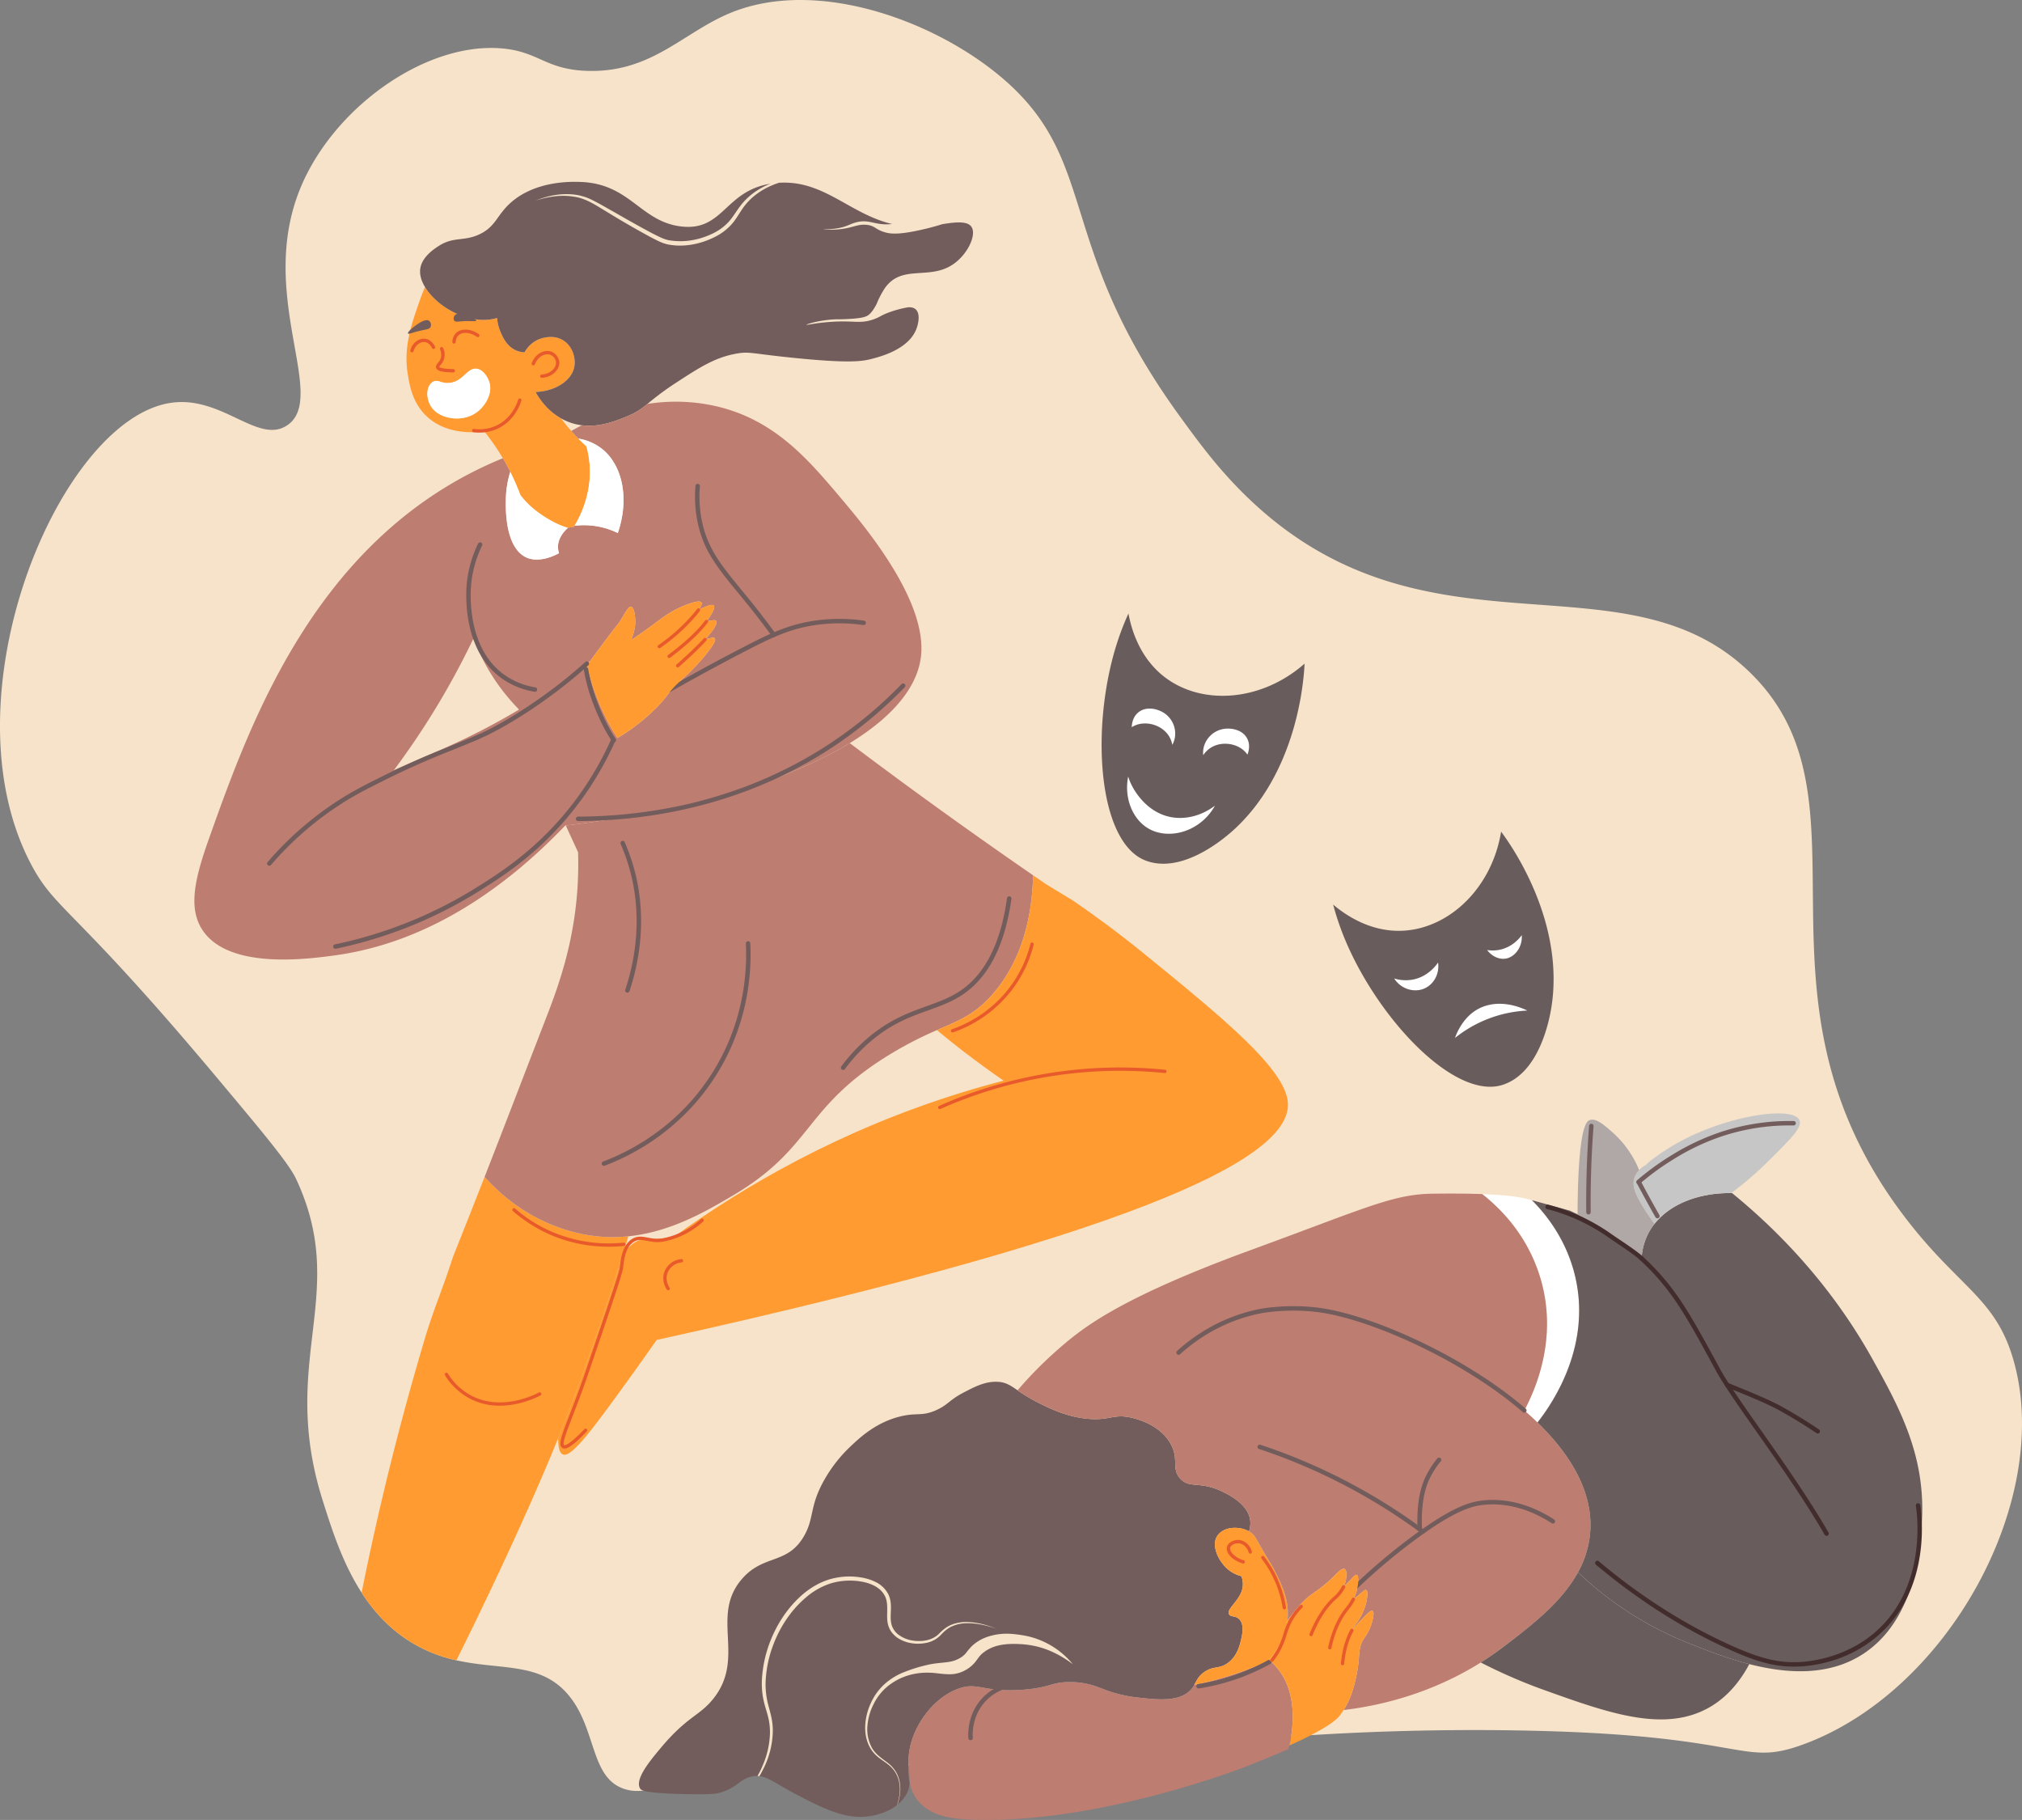 <?xml version="1.0" encoding="UTF-8"?> <svg xmlns="http://www.w3.org/2000/svg" viewBox="0 0 2418.964 2176.978"><rect x="0" y="0" width="2418.964" height="2176.978" fill="#808080" stroke="none"/> <defs> <style> .cls-1 { fill: #f7e3c9; } .cls-2 { fill: #ff9b31; } .cls-3 { fill: #e85a2b; } .cls-4 { fill: #fff; } .cls-5 { fill: #725c5c; } .cls-6 { fill: #bd7d71; } .cls-7 { fill: #695c5c; } .cls-8 { fill: #c6c6c6; } .cls-9 { fill: #b0a7a7; } .cls-10 { fill: #422c2c; } </style> </defs> <g id="Слой_2" data-name="Слой 2"> <g id="_Layer_" data-name="&lt;Layer&gt;"> <path class="cls-1" d="M2157.487,2086.577c-74.356,27.294-64.852-9.77-316.62-16.099-54.911-1.388-259.808-5.759-488.387,26.838-34.498,4.923-56.242,8.781-97.259,12.735-168.098,16.232-175.169-12.697-287.786,6.044-61.963,10.32-125.694,9.826-186.954,23.701-7.755,1.748-20.052,4.714-33.985,0-40.029-13.533-32.787-69.832-64.852-110.241-33.49-42.195-81.502-31.324-135.673-43.526a176.753,176.753,0,0,1-49.475-18.855c-27.731-15.795-48.164-37.711-63.864-62.02-23.094-35.733-35.999-76.675-46.815-111.058-52.744-167.509,32.75-246.066-31.532-383.715-8.534-18.284-38.014-53.6-96.613-123.451-169.448-202.007-190.85-197.503-220.026-252.224-106.364-199.593,32.902-532.502,166.369-552.782,61.45-9.313,104.748,50.198,139.531,26.838,49.723-33.377-37.14-156.124,16.099-284.422,40.048-96.499,150.46-174.751,241.503-166.369,44.04,4.048,51.661,25.431,101.973,26.819,77.074,2.147,114.328-46.51,171.729-69.756,106.953-43.317,254.106,13.647,332.738,85.855,106.249,97.601,57.534,195.678,203.927,397.153,21.782,29.955,45.883,63.122,80.514,96.594,212.613,205.542,449.536,62.723,601.06,209.305,158.253,153.064-18.494,387.421,187.847,654.736,64.491,83.555,107.865,94.465,128.792,171.729C2454.606,1796.073,2330.356,2023.113,2157.487,2086.577Z"></path> <path class="cls-2" d="M705.296,554.801a113.968,113.968,0,0,0-3.797-21.003c-3.144-2.851-6.329-5.884-9.565-9.141-.929-.965-1.895-1.937-2.835-2.943-1.965-2.068-3.856-4.12-5.665-6.195-4.512-5.088-8.552-10.119-12.174-15.006l-.018-.004c-16.115-9.077-25.713-23.016-30.523-31.598,24.497-1.05,42.771-13.937,46.135-29.332,2.142-9.767-.959-23.994-11.822-31.615-13.337-9.385-29.432-2.533-31.12-1.771a35.44,35.44,0,0,0-16.362,15.215,28.267,28.267,0,0,1-8.341-1.522c-12.585-4.402-17.901-16.888-20.447-22.875a52.991,52.991,0,0,1-4.046-16.63,54.261,54.261,0,0,1-7.035,1.595c-30.466,4.84-65.58-15.918-79.236-38.614-2.201,5.197-4.588,11.209-6.921,17.911-9.256,26.436-18.888,53.96-13.787,85.72,2.156,13.434,5.455,34.025,21.763,50.065,21.674,21.322,52.677,21.188,69.932,19.033q5.407,6.744,10.697,14.259,6.222,8.888,11.434,17.785c3.218,5.445,6.164,10.893,8.871,16.273a284.975,284.975,0,0,1,11.977,27.515,93.492,93.492,0,0,0,12.332,13.564c15.777,14.265,34.993,23.448,44.39,25.787l.518-.07,6.858-.816c.27-.469.554-.915.851-1.418l.004-.019C695.281,615.491,708.176,588.612,705.296,554.801Zm-132.975-63.16c-17.527,14.843-47.302,10.086-56.846-5.742-6.337-10.521-5.585-24.896,2.887-29.361,5.821-3.063,9.396,2.531,19.375,1.536,16.59-1.65,21.084-18.503,32.549-16.986,7.933,1.051,13.244,10.122,15.078,15.888C589.741,470.744,580.425,484.793,572.321,491.64Z"></path> <path class="cls-3" d="M648.232,451.966a1.992,1.992,0,0,1-.138-3.978c10.76-.76,17.511-8.143,17.065-14.565a11.051,11.051,0,0,0-6.982-9.08c-5.929-2.119-14.697,1.982-18.294,11.481a1.991,1.991,0,0,1-3.724-1.411c4.572-12.062,15.685-16.567,23.361-13.82a15.047,15.047,0,0,1,9.611,12.555c.578,8.338-7.624,17.887-20.758,18.813C648.327,451.963,648.278,451.966,648.232,451.966Z"></path> <path class="cls-4" d="M572.321,491.64c-17.527,14.843-47.302,10.086-56.846-5.742-6.337-10.521-5.585-24.896,2.887-29.361,5.821-3.063,9.396,2.531,19.375,1.536,16.59-1.65,21.084-18.503,32.549-16.986,7.933,1.051,13.244,10.122,15.078,15.888C589.741,470.744,580.425,484.793,572.321,491.64Z"></path> <path class="cls-3" d="M542.303,445.482h-.021c-13.564-.148-19.747-1.883-20.672-5.802-.518-2.202.905-3.911,2.285-5.563a15.578,15.578,0,0,0,3.553-6.1,15.765,15.765,0,0,0-1.024-10.135,1.99,1.99,0,1,1,3.688-1.499,17.898,17.898,0,0,1-3.156,20.286,7.844,7.844,0,0,0-1.468,2.098c.005.021,1.045,2.56,16.836,2.731a1.992,1.992,0,0,1-.021,3.983Z"></path> <path class="cls-3" d="M543.164,410.974c-.044,0-.088-.003-.13-.005a1.988,1.988,0,0,1-1.86-2.114,15.913,15.913,0,0,1,4.251-10.353c6.102-6.066,17.866-5.558,27.374,1.185a1.991,1.991,0,0,1-2.303,3.247c-7.941-5.628-17.514-6.326-22.259-1.608-1.032,1.027-2.806,3.403-3.088,7.783A1.991,1.991,0,0,1,543.164,410.974Z"></path> <path class="cls-3" d="M492.869,421.508a1.962,1.962,0,0,1-.514-.068,1.991,1.991,0,0,1-1.411-2.437c2.425-9.093,10.521-15.092,18.455-13.673,6.976,1.253,10.376,7.902,10.988,9.225a1.991,1.991,0,1,1-3.615,1.67c-.285-.615-2.936-6.053-8.079-6.974-5.055-.9-11.816,2.957-13.901,10.778A1.992,1.992,0,0,1,492.869,421.508Z"></path> <path class="cls-5" d="M488.156,398.935c-.946-1.645,5.178-6.859,9.021-9.575,3.666-2.591,12.073-8.534,16.201-5.605a6.358,6.358,0,0,1,1.686,7.417c-1.213,2.404-4.129,2.668-9.924,3.914C492.89,397.722,488.886,400.204,488.156,398.935Z"></path> <path class="cls-5" d="M559.609,377.47c-3.57-1.242-12.108-4.211-15.49-.412-1.577,1.771-1.951,4.92-.646,6.543,1.386,1.723,4.204,1.148,8.747.752,11.805-1.027,17.048.747,17.434-.733C570.084,381.973,563.806,378.93,559.609,377.47Z"></path> <path class="cls-5" d="M1144.293,313.075c-27.885,23.264-60.602,3.559-82.167,27.141a43.114,43.114,0,0,0-5.789,8.073,1.111,1.111,0,0,1-.212.319c-1.54,2.443-2.974,5.311-4.621,8.604-2.125,4.355-2.231,5.789-4.621,9.72-1.54,2.603-3.877,6.48-7.17,9.295-3.081,2.603-7.33,4.568-27.513,5.471-9.136.425-9.029.053-14.553.372-17.899,1.009-32.877,5.683-32.877,6.427.106.584,9.614-1.912,26.238-3.24,30.434-2.496,37.02,2.709,54.176-3.293,8.445-2.974,8.18-4.674,19.705-8.764a130.398,130.398,0,0,1,21.564-5.63c3.718-.212,6.905.425,9.242,2.709,6.374,6.214,1.647,20.289,1.009,22.095-8.764,25.176-42.597,33.993-54.07,36.967-11.047,2.868-26.61,5.524-94.17-1.381-50.033-5.099-51.626-7.595-66.073-5.205-26.504,4.355-45.465,16.731-74.306,35.533a340.145,340.145,0,0,0-33.568,24.91c-7.436,6.055-13.278,10.304-25.229,15.191-12.96,5.258-31.974,12.96-53.113,10.304a63.553,63.553,0,0,1-15.297-3.718,69.596,69.596,0,0,1-9.614-4.462,76.795,76.795,0,0,1-19.546-15.987,90.502,90.502,0,0,1-10.995-15.615c24.485-1.062,42.757-13.916,46.156-29.319,2.124-9.773-1.009-24.007-11.844-31.602-13.332-9.401-29.425-2.55-31.125-1.806a35.374,35.374,0,0,0-16.359,15.244,28.164,28.164,0,0,1-8.339-1.54c-12.588-4.409-17.899-16.89-20.449-22.892a52.265,52.265,0,0,1-4.037-16.625,51.304,51.304,0,0,1-7.064,1.593c-30.434,4.833-65.542-15.881-79.192-38.614-4.515-7.383-6.692-14.978-5.683-21.989,2.018-14.181,16.837-23.742,21.936-27.035,18.058-11.685,29.584-5.205,48.439-13.863,19.386-8.923,20.661-21.83,36.17-36.489,30.434-28.628,76.271-26.716,86.15-26.291,59.009,2.496,71.013,48.174,120.568,53.326,49.449,5.099,51.202-42.491,105.643-51.255-14.341,5.524-27.566,14.925-36.755,27.566-4.727,6.267-8.445,12.907-13.491,18.324a61.618,61.618,0,0,1-17.687,13.119c-13.385,6.692-28.363,10.357-43.181,9.667a82.866,82.866,0,0,1-10.995-1.169,48.65,48.65,0,0,1-10.251-3.718c-6.852-3.187-13.597-6.852-20.289-10.517-13.491-7.33-26.716-15.031-40.048-22.573-6.692-3.771-13.332-7.648-20.342-11.101a63.663,63.663,0,0,0-22.414-6.692c-15.562-1.646-31.178,1.434-45.359,7.277,14.553-4.727,30.062-7.17,45.04-4.727,15.191,1.753,27.831,10.995,41.004,18.749,13.013,8.073,26.344,15.775,39.782,23.317,6.692,3.718,13.438,7.489,20.449,10.835a51.683,51.683,0,0,0,11.366,4.196,81.92,81.92,0,0,0,11.844,1.434c15.881.584,31.602-3.506,45.571-10.676a65.522,65.522,0,0,0,18.909-14.341c5.471-5.949,9.136-12.907,13.384-19.015,8.445-12.429,20.874-21.83,34.789-27.725a90.255,90.255,0,0,1,8.923-3.346c53.804-3.346,84.238,37.126,135.28,49.343a60.122,60.122,0,0,1-12.322.106c-11.685-1.168-17.793-5.205-29.797-2.337-8.339,1.965-11.207,5.258-22.733,7.223-9.401,1.647-17.156,1.115-17.156,1.328s6.374.69,14.075.319c20.236-1.009,25.335-6.958,37.764-5.63,10.039,1.115,9.614,5.258,21.245,8.764,5.949,1.806,15.722,3.612,44.987-3.134,6.852-1.54,14.978-3.612,24.113-6.48,14.766-2.337,30.115-4.302,34.949,3.452C1168.034,280.729,1158.793,301.071,1144.293,313.075Z"></path> <path class="cls-6" d="M1101.873,784.341c6.911-66.597-67.63-154.997-95.294-187.778-39.261-46.525-78.893-93.514-148.057-110.218a215.802,215.802,0,0,0-83.988-3.136c-7.434,6.033-13.289,10.312-25.233,15.156-12.959,5.259-32.002,12.965-53.133,10.336-4.906,2.474-9.178,4.786-12.733,6.817,1.809,2.075,3.699,4.127,5.665,6.195.94,1.006,1.906,1.978,2.835,2.943a61.841,61.841,0,0,1,27.111,11.371c25.624,19.351,34.311,60.182,20.049,101.601a92.019,92.019,0,0,0-51.729-8.678l-.004.019c-.296.502-.581.949-.851,1.418l-6.858.816c-5.349,4.75-12.893,13.516-12.042,24.783a23.765,23.765,0,0,0,1.181,5.729c-21.841,11.735-35.24,6.759-38.066,5.583-30.44-12.553-25.564-73.532-25.126-78.35a121.155,121.155,0,0,1,4.836-24.542c-2.708-5.38-5.653-10.828-8.871-16.273-3.743,1.527-8.346,3.462-13.486,5.752-211.49,94.099-288.781,310.959-337.468,447.538-16.91,47.475-26.351,84.076-8.257,111.264,31.528,47.357,125.464,34.575,158.177,30.133,116.26-15.826,209.432-86.177,275.576-155.236.176-.197.366-.371.542-.569.067.15.133.299.215.471,147.663-17.548,265.766-53.404,339.719-98.588C1067.934,857.564,1097.999,821.705,1101.873,784.341Zm-518.498,85.543c-44.327,23.396-80.119,37.161-112.185,51.393a937.836,937.836,0,0,0,64.18-98.126c11.651-20.479,22.012-40.522,31.245-59.883,13.485,37.267,34.712,65.461,54.339,85.494C606.912,857.156,594.283,864.13,583.376,869.884ZM849.207,776.77c-13.782,18.649-30.533,33.494-34.455,37.041-3.66,3.31-6.401,6.011-8.631,8.389-7.836,8.395-9.234,12.786-21.721,25.259a234.61,234.61,0,0,1-45.811,35.371,264.943,264.943,0,0,1-27.642-56.827,260.167,260.167,0,0,1-8.493-30.434l.004-.018c-.155-.575-.273-1.141-.371-1.705,1.218-.935,2.437-1.871,3.677-2.821,3.947-5.385,7.522-10.282,10.697-14.543,25.49-34.442,21.864-27.964,25.641-34.043,6.172-9.937,9.61-17.209,12.944-16.53,4.34.883,4.885,14.415,4.939,16.056.3,8.634-1.97,15.407-4.814,23.673,8.54-5.75,15.388-10.622,20.235-14.137,16.459-11.976,24.761-19.132,39.901-25.673,4.147-1.794,21.154-9.12,23.862-5.175.853,1.241.35,3.621-3.574,8.991a57.382,57.382,0,0,1,5.488-2.666c4.669-1.979,10.997-4.669,12.854-2.642,2.206,2.408-2.856,10.417-4.782,13.401-1.053,1.648-2.371,3.552-4.018,5.738a45.416,45.416,0,0,1,4.67-1.028c3.513-.585,5.997-.972,7.003.28,1.786,2.187-2.11,8.086-3.398,10.035a106.625,106.625,0,0,1-10.019,12.355,30.553,30.553,0,0,1,5.548-1.626c2.85-.565,5.211-1.016,6.147.106C857.055,765.933,851.458,773.716,849.207,776.77Z"></path> <path class="cls-4" d="M667.61,655.987a23.765,23.765,0,0,0,1.181,5.729c-21.841,11.735-35.24,6.759-38.066,5.583-30.44-12.553-25.564-73.532-25.126-78.35a121.155,121.155,0,0,1,4.836-24.542,284.975,284.975,0,0,1,11.977,27.515,93.492,93.492,0,0,0,12.332,13.564c15.777,14.265,34.993,23.448,44.39,25.787l.518-.07C674.302,635.954,666.759,644.72,667.61,655.987Z"></path> <path class="cls-4" d="M739.094,637.63a92.019,92.019,0,0,0-51.729-8.678c7.916-13.461,20.811-40.34,17.932-74.151a113.968,113.968,0,0,0-3.797-21.003c-3.144-2.851-6.329-5.884-9.565-9.141a61.841,61.841,0,0,1,27.111,11.371C744.669,555.38,753.356,596.21,739.094,637.63Z"></path> <path class="cls-5" d="M925.573,762.096a2.653,2.653,0,0,1-2.158-1.105c-15.213-21.139-28.523-37.363-40.268-51.679-24.176-29.469-40.146-48.938-47.743-80.926a151.469,151.469,0,0,1-3.41-47.136,2.695,2.695,0,0,1,2.855-2.441,2.659,2.659,0,0,1,2.441,2.855,146.155,146.155,0,0,0,3.28,45.489c7.314,30.799,22.975,49.89,46.685,78.789,11.792,14.375,25.162,30.67,40.47,51.946a2.655,2.655,0,0,1-2.152,4.207Z"></path> <path class="cls-5" d="M774.671,842.993a2.656,2.656,0,0,1-1.346-4.946c39.929-23.416,80.77-45.852,121.388-66.687,28.971-14.865,52.055-25.696,85.368-29.646a206.273,206.273,0,0,1,53.487.706,2.656,2.656,0,1,1-.752,5.259,200.704,200.704,0,0,0-52.108-.69c-32.436,3.846-55.097,14.485-83.573,29.096-40.527,20.792-81.281,43.178-121.123,66.543A2.634,2.634,0,0,1,774.671,842.993Z"></path> <path class="cls-2" d="M751.705,1478.845q-3.335,11.119-6.956,22.828c-4.41,14.179-9.086,29.024-14.122,44.4-22.105,67.798-42.253,121.645-51.509,145.613q-5.417,13.971-11.405,28.7c-34.498,84.886-81.901,185.737-121.74,265.643a176.753,176.753,0,0,1-49.475-18.855c-27.731-15.795-48.164-37.711-63.864-62.02,19.862-99.255,45.009-201.798,76.523-306.907,8.781-29.233,20.033-56.147,29.328-84.411l3.877-11.519q19.758-49.408,37.387-94.56c18.969,21.326,57.648,56.413,117.16,68.483A180.939,180.939,0,0,0,751.705,1478.845Z"></path> <path class="cls-6" d="M1188.044,1188.645c-21.484,24.86-39.854,31.637-67.171,43.596a445.243,445.243,0,0,0-55.672,28.634c-104.867,63.764-91.258,112.151-189.224,169.637-30.038,17.612-72.81,43.09-124.268,48.335a181.01,181.01,0,0,1-54.806-2.612c-59.498-12.062-98.178-47.141-117.153-68.477,27.015-69.122,50.524-130.735,71.416-184.538,15.765-40.609,39.98-102.446,40.594-186.152.039-6.393-.042-12.286-.204-17.595a.069.069,0,0,1-.007-.059q-7.367-15.987-14.687-31.927c147.663-17.548,265.766-53.404,339.719-98.588q35.569,26.815,72.276,53.666,74.385,54.405,147.11,104.478C1234.847,1091.272,1225.128,1145.738,1188.044,1188.645Z"></path> <path class="cls-2" d="M785.47,1602.866c-7.277,10.507-16.01,22.929-25.933,36.718-50.196,69.703-75.503,104.493-86.117,100.22-3.176-1.266-5.78-6.102-5.711-19.413q5.992-14.726,11.407-28.714c9.255-23.953,29.402-77.811,51.511-145.605,5.03-15.386,9.716-30.221,14.112-44.398,8.138-12.834,16.212-17.437,22.93-18.805,6.334-1.292,12.234.121,26.852-1.852,4.744-.626,9.044-1.458,12.805-2.303,83.298-60.139,197.659-126.899,342.965-171.77q25.612-7.912,50.332-14.3-24.375-16.769-49.639-36.222-15.667-12.089-30.111-24.182c27.318-11.959,45.687-18.736,67.171-43.596,37.084-42.907,46.803-97.374,47.923-141.602q7.828,5.432,15.651,10.786l31.705,19.211c22.42,15.364,52.748,37.145,87.134,65.203,93.086,75.898,167.682,136.748,170.276,177.018C1544.609,1379.169,1394.038,1468.337,785.47,1602.866Z"></path> <path class="cls-6" d="M1542.493,2087.967c-.408,1.677-.791,3.092-1.103,4.242v.024c-11.936,5.153-28.497,12.175-48.223,19.989,0,0-179.877,71.208-334.133,64.281-18.12-.814-46.282-3.283-61.741-23.68a51.293,51.293,0,0,1-9.108-20.253c.408-6.974-.983-14.14-1.246-22.913v-.072a78.066,78.066,0,0,1,1.03-15.986c5.273-31.183,29.529-63.131,58.386-73.581,23.92-8.676,29.912,5.105,78.662,1.127,33.531-2.757,32.261-9.396,56.396-9.036,23.632.359,32.188,6.855,50.188,12.415h.048a162.479,162.479,0,0,0,30.966,6.208c23.416,2.588,48.726,5.081,62.052-9.587a29.703,29.703,0,0,0,4.075-5.753q17.328-3.595,35.4-8.916a430.343,430.343,0,0,0,52.369-19.366c.791-.335,1.582-.695,2.373-1.054a75.485,75.485,0,0,1,12.775,14.069C1552.679,2030.085,1546.448,2071.31,1542.493,2087.967Z"></path> <path class="cls-5" d="M1456.812,1836.476c-8.817,11.844,1.115,30.7,10.995,39.729a39.897,39.897,0,0,0,17.262,9.189,26.753,26.753,0,0,1,1.647,12.269c-1.859,16.253-19.864,26.344-16.412,33.249,1.965,3.824,7.755,1.275,12.428,6.214,6.268,6.533,3.293,18.749,1.7,25.388-1.381,5.843-4.462,18.324-15.243,26.504-10.623,7.967-17.421,3.187-28.735,11.26-7.117,5.046-8.764,9.985-11.685,15.137a33.05,33.05,0,0,1-4.09,5.736c-13.331,14.659-38.667,12.163-62.036,9.56a161.618,161.618,0,0,1-31.018-6.161c-8.976-2.762-15.668-5.789-22.998-8.18a89.997,89.997,0,0,0-27.194-4.249c-24.167-.372-22.892,6.267-56.407,9.029-48.758,3.984-54.76-9.826-78.661-1.115-28.84,10.41-53.113,42.385-58.372,73.562a78.549,78.549,0,0,0-1.062,15.987v.053a77.244,77.244,0,0,0,1.275,22.945,31.899,31.899,0,0,1-5.311,15.987,41.313,41.313,0,0,1-9.189,10.145,1.719,1.719,0,0,1-.478.425c-12.269,9.826-27.619,12.429-31.762,13.119-29.265,4.993-56.088-8.87-87.956-25.335-24.06-12.482-33.727-21.033-44.987-22.308a16.71,16.71,0,0,0-2.337-.159,26.188,26.188,0,0,0-6.002.425c-15.403,2.762-17.262,13.332-38.879,19.493-4.143,1.168-9.773,2.39-41.482,1.7-49.661-1.115-52.848-4.568-54.123-6.798-6.321-10.995,11.101-32.081,25.335-49.077,31.284-37.179,45.465-37.445,61.771-57.522,40.154-49.236-3.718-99.216,34.683-143.778,26.079-30.221,54.441-16.731,74.465-51.626,12.535-21.883,6.002-35.214,24.538-67.667a169.868,169.868,0,0,1,30.434-38.879c11.366-10.782,30.806-29.212,60.072-36.383,20.342-4.993,25.494.319,43.128-7.595,14.341-6.48,15.297-12.004,32.984-21.192,12.906-6.692,24.857-12.907,38.932-12.694,10.729.159,16.253,3.983,25.282,10.198a202.921,202.921,0,0,0,27.141,16.04c12.96,6.321,30.859,15.084,54.176,17.74,28.841,3.399,32.93-6.427,55.822-.797,5.524,1.328,32.824,8.02,45.678,30.434,10.835,18.855.797,30.328,11.844,42.278,11.154,12.11,23.423,2.549,49.873,15.243,7.542,3.612,31.762,15.191,33.833,35.108a29.106,29.106,0,0,1-1.54,12.641C1482.838,1825.481,1464.726,1825.694,1456.812,1836.476Z"></path> <path class="cls-4" d="M1839.332,1701.585q-7.55-7.37-15.723-14.404c17.88-33.747,40.458-95.416,17.233-164.562-15.411-45.922-44.7-76.265-67.589-94.265,22.698.839,42.806,2.684,55.749,6.279l3.643,1.007c17.88,17.904,41.033,47.551,51.339,89.519C1903.973,1606.457,1861.023,1673.974,1839.332,1701.585Z"></path> <path class="cls-2" d="M1540.552,1935.413c-.072,1.054-.168,2.085-.287,3.116-2.277,20.253-12.559,36.119-22.17,46.833-.527.599-1.055,1.174-1.582,1.75a430.343,430.343,0,0,1-52.369,19.366q-18.048,5.357-35.4,8.916c2.924-5.105,4.602-10.066,11.696-15.123,11.337-8.053,18.144-3.26,28.761-11.265,10.786-8.149,13.83-20.661,15.243-26.509,1.582-6.615,4.53-18.814-1.702-25.381-4.673-4.937-10.474-2.397-12.415-6.208-3.475-6.878,14.524-16.993,16.37-33.267a26.498,26.498,0,0,0-1.606-12.223,40.099,40.099,0,0,1-17.28-9.204c-9.875-9.06-19.797-27.898-11.001-39.762,7.934-10.738,26.053-10.977,37.318-4.722a26.961,26.961,0,0,1,3.284,2.181c3.139,2.469,4.338,4.793,9.299,13.541,14.021,24.711,14.141,23.177,17.76,30.439C1533.146,1895.196,1542.085,1913.099,1540.552,1935.413Z"></path> <path class="cls-6" d="M1901.745,1838.991a119.048,119.048,0,0,1-13.926,41.728c-19.653,35.928-55.484,63.37-87.578,87.985q-14.309,10.965-28.761,19.965c-61.788,38.683-123.385,52.009-164.059,56.851,9.515-14.908,12.919-30.535,15.171-40.745,5.321-24.208.983-33.244,9.731-45.658a58.801,58.801,0,0,0,8.892-18.192c.647-2.277,3.547-12.511.839-13.973-1.87-.983-5.656,2.612-9.731,6.783-4.122,4.194-9.227,9.683-15.004,16.49a68.059,68.059,0,0,1,4.865-7.621,70.252,70.252,0,0,0,12.247-25.79c.312-1.342,3.092-13.398,0-14.812-1.534-.695-3.715,1.654-8.868,5.92-2.301,1.894-4.458,3.572-6.447,5.034a51.133,51.133,0,0,0,4.746-13.493c.24-1.151.431-2.373.623-3.62.695-5.44.647-11.24-1.462-12.031-1.774-.647-4.17,2.636-8.892,7.622-2.373,2.517-4.673,4.793-6.806,6.783a33.335,33.335,0,0,0,2.3-6.208c1.486-5.728,1.918-13.83-1.126-15.243-2.852-1.318-7.766,3.787-10.714,6.782-23.968,24.232-27.538,18.383-46.808,41.152-3.164,3.739-6.831,8.341-10.713,13.83.119-1.03.216-2.061.287-3.116,1.534-22.314-7.406-40.218-16.082-57.522-3.619-7.262-3.739-5.728-17.76-30.439-4.961-8.748-6.16-11.072-9.299-13.541a26.961,26.961,0,0,0-3.284-2.181,28.956,28.956,0,0,0,1.582-12.63c-2.109-19.918-26.317-31.494-33.842-35.089-26.485-12.679-38.732-3.139-49.901-15.243-11.049-11.96-1.007-23.417-11.84-42.279-12.847-22.41-40.122-29.097-45.682-30.463-22.865-5.609-26.988,4.194-55.821.839-23.273-2.684-41.224-11.457-54.143-17.76a197.201,197.201,0,0,1-27.131-16.058,487.256,487.256,0,0,1,58.433-57.522c26.437-21.978,73.605-56.42,219.928-109.987,138.844-50.811,170.578-67.037,218.249-67.661,19.798-.263,40.434-.239,59.272.48h.024c22.889,18,52.178,48.342,67.589,94.265,23.225,69.146.647,130.815-17.233,164.562q8.161,7.046,15.723,14.404C1881.228,1742.21,1908.359,1789.306,1901.745,1838.991Z"></path> <path class="cls-7" d="M2299.344,1816.989c-1.391,28.546-5.705,118.233-69.363,160.727-41.488,27.683-91.94,24.519-137.239,12.871-28.521-7.311-55.005-17.976-75.953-26.412a409.614,409.614,0,0,1-128.97-83.456,119.048,119.048,0,0,0,13.926-41.728c6.615-49.685-20.517-96.782-62.412-137.407,21.691-27.61,64.641-95.127,44.652-176.426-10.306-41.968-33.459-71.615-51.339-89.519l45.418,12.535c2.924,1.366,5.992,2.828,9.204,4.433a335.046,335.046,0,0,1,76.552,52.705,75.044,75.044,0,0,1,7.861-29.505,70.189,70.189,0,0,1,7.694-11.911c18.695-23.584,52.657-37.197,91.821-36.742.311,0,.623,0,.935.024,89.974,73.341,140.666,149.558,167.989,198.643C2272.476,1683.92,2303.011,1740.46,2299.344,1816.989Z"></path> <path class="cls-7" d="M2092.742,1990.587c-16.561,31.206-36.503,45.227-47.192,51.411-53.952,31.253-121.013,7.262-197.925-20.301a635.851,635.851,0,0,1-76.145-33.028q14.416-9.024,28.761-19.965c32.093-24.615,67.925-52.058,87.578-87.985a409.614,409.614,0,0,0,128.97,83.456C2037.737,1972.611,2064.221,1983.276,2092.742,1990.587Z"></path> <path class="cls-8" d="M2115.488,1388.951a421.69,421.69,0,0,1-43.813,37.845c-.168.119-.335.239-.479.359-39.163-.455-73.126,13.158-91.821,36.742-5.129-6.807-9.347-13.087-12.775-18.552-11.336-18.072-14.284-27.754-11.264-36.647a24.52,24.52,0,0,1,5.608-9.059,36.47,36.47,0,0,1,7.91-6.16l5.081-4.53a264.764,264.764,0,0,1,41.728-26.509c57.402-29.241,129.617-39.115,137.047-22.553C2156.496,1348.349,2142.691,1362.011,2115.488,1388.951Z"></path> <path class="cls-9" d="M1979.375,1463.898a70.189,70.189,0,0,0-7.694,11.911,75.044,75.044,0,0,0-7.861,29.505,335.046,335.046,0,0,0-76.552-52.705c0-4.05.024-8.364.096-12.894,1.318-92.947,10.881-98.603,14.381-99.825,7.621-2.66,16.561,5.153,27.083,14.38a122.156,122.156,0,0,1,32.117,45.371,24.52,24.52,0,0,0-5.608,9.059c-3.02,8.893-.072,18.575,11.264,36.647C1970.028,1450.811,1974.247,1457.091,1979.375,1463.898Z"></path> <path class="cls-3" d="M1487.256,1870.303a1.967,1.967,0,0,1-.594-.091c-13.878-4.333-20.465-13.515-18.816-19.884,1.299-5.039,7.435-8.016,12.547-8.258,7.635-.35,14.912,5.47,17.239,13.865a1.991,1.991,0,0,1-3.838,1.063c-1.836-6.619-7.35-11.178-13.213-10.949-3.675.174-8.12,2.337-8.877,5.277-.983,3.797,4.201,11.351,16.146,15.084a1.992,1.992,0,0,1-.594,3.893Z"></path> <path class="cls-7" d="M1560.684,793.85c-1.692,36.341-14.787,134.969-84.753,198.813-16.403,14.958-64.149,52.612-105.546,36.665-57.458-22.124-66.088-160.382-34.004-260.283a330.7,330.7,0,0,1,13.609-35.201c3.935,21.478,14.958,55.899,46.111,78.138C1440.902,843.971,1510.03,838.421,1560.684,793.85Z"></path> <path class="cls-7" d="M1795.82,994.818c21.74,29.171,74.164,113.732,60.559,207.467-3.196,21.968-16.232,81.36-58.353,95.285-58.456,19.334-152.811-82.09-191.362-179.678a330.652,330.652,0,0,1-11.802-35.847c16.663,14.111,47.017,33.733,85.207,31.17C1734.995,1109.537,1784.923,1061.404,1795.82,994.818Z"></path> <path class="cls-4" d="M1453.503,963.697c-17.316,31.342-55.12,41.569-79.544,27.408-18.893-10.967-29.423-36.265-24.31-62.191a72.058,72.058,0,0,0,5.968,13.666c3.592,6.348,16.346,26.686,39.801,33.528C1414.748,981.754,1436.264,976.793,1453.503,963.697Z"></path> <path class="cls-4" d="M1492.363,902.682a28.192,28.192,0,0,0-4.752-5.284c-10.207-8.762-27.37-10.701-39.592-2.68a30.228,30.228,0,0,0-8.592,8.648,28.718,28.718,0,0,1,.988-10.891,29.601,29.601,0,0,1,22.371-20.337c9.58-1.901,24.044.437,29.518,11.841C1495.632,890.898,1494.15,898.025,1492.363,902.682Z"></path> <path class="cls-4" d="M1353.929,869.868a28.233,28.233,0,0,1,6.427-3.033c12.802-4.129,29.379.726,37.544,12.851a30.231,30.231,0,0,1,4.575,11.3,28.716,28.716,0,0,0,3.304-10.425,29.602,29.602,0,0,0-12.757-27.411c-8.097-5.46-22.339-8.902-31.8-.506C1355.476,857.737,1354.084,864.883,1353.929,869.868Z"></path> <path class="cls-4" d="M1827.221,1208.812a149.247,149.247,0,0,0-86.559,32.768c2.661-7.85,8.934-20.299,19.463-29.081C1777.783,1197.769,1802.872,1197.237,1827.221,1208.812Z"></path> <path class="cls-4" d="M1705.024,1181.955c-12.639,6.139-28.986,1.387-37.14-11.537a46.454,46.454,0,0,0,22.542,1.311c16.384-3.231,26.078-14.711,29.974-20.319C1722.244,1164.24,1715.839,1176.69,1705.024,1181.955Z"></path> <path class="cls-4" d="M1800.953,1146.735c-7.888,1.14-16.327-2.984-21.878-10.302a42.216,42.216,0,0,0,16.175-.608c12.963-3.041,21.155-11.632,25.279-17.164C1821.48,1133.144,1812.015,1145.12,1800.953,1146.735Z"></path> <path class="cls-3" d="M573.618,517.494a54.511,54.511,0,0,1-7.176-.474,1.991,1.991,0,0,1,.524-3.947,48.359,48.359,0,0,0,25.955-3.595c18.647-8.302,25.397-26.144,27.024-31.414a1.992,1.992,0,1,1,3.807,1.172c-1.751,5.677-9.03,24.897-29.212,33.883A51.274,51.274,0,0,1,573.618,517.494Z"></path> <path class="cls-2" d="M849.207,776.77c-13.782,18.649-30.533,33.494-34.455,37.041-3.66,3.31-6.401,6.011-8.631,8.389-7.836,8.395-9.234,12.786-21.721,25.259a234.61,234.61,0,0,1-45.811,35.371,264.943,264.943,0,0,1-27.642-56.827,260.167,260.167,0,0,1-8.493-30.434l.004-.018c1.127-1.536,2.231-3.057,3.306-4.526,3.947-5.385,7.522-10.282,10.697-14.543,25.49-34.442,21.864-27.964,25.641-34.043,6.172-9.937,9.61-17.209,12.944-16.53,4.34.883,4.885,14.415,4.939,16.056.3,8.634-1.97,15.407-4.814,23.673,8.54-5.75,15.388-10.622,20.235-14.137,16.459-11.976,24.761-19.132,39.901-25.673,4.147-1.794,21.154-9.12,23.862-5.175.853,1.241.35,3.621-3.574,8.991a57.382,57.382,0,0,1,5.488-2.666c4.669-1.979,10.997-4.669,12.854-2.642,2.206,2.408-2.856,10.417-4.782,13.401-1.053,1.648-2.371,3.552-4.018,5.738a45.416,45.416,0,0,1,4.67-1.028c3.513-.585,5.997-.972,7.003.28,1.786,2.187-2.11,8.086-3.398,10.035a106.625,106.625,0,0,1-10.019,12.355,30.553,30.553,0,0,1,5.548-1.626c2.85-.565,5.211-1.016,6.147.106C857.055,765.933,851.458,773.716,849.207,776.77Z"></path> <path class="cls-5" d="M322.226,1035.558a2.656,2.656,0,0,1-2.013-4.388,390.261,390.261,0,0,1,85.879-74.551c16.901-10.792,30.748-17.724,49.916-27.32,37.618-18.834,63.13-29.036,85.641-38.038,11.32-4.526,22.013-8.802,32.555-13.558,30.906-13.942,81.882-45.889,126.103-85.83a2.655,2.655,0,0,1,3.559,3.942c-44.644,40.325-96.193,72.616-127.478,86.727-10.646,4.806-21.391,9.103-32.766,13.652-22.415,8.963-47.818,19.121-85.238,37.856-19.02,9.523-32.765,16.404-49.433,27.044a384.955,384.955,0,0,0-84.712,73.539A2.651,2.651,0,0,1,322.226,1035.558Z"></path> <path class="cls-5" d="M401.269,1134.912a2.655,2.655,0,0,1-.545-5.254,519.508,519.508,0,0,0,167.858-67.141c28.984-18.037,77.492-48.225,120.805-106.647a381.12,381.12,0,0,0,41.422-70.744,2.656,2.656,0,1,1,4.845,2.179,386.545,386.545,0,0,1-41.998,71.729c-43.917,59.234-92.964,89.756-122.267,107.99a524.791,524.791,0,0,1-169.569,67.831A2.671,2.671,0,0,1,401.269,1134.912Z"></path> <path class="cls-5" d="M734.388,887.94a2.654,2.654,0,0,1-2.189-1.149c-9.061-13.143-18.968-33.959-25.854-54.322a204.047,204.047,0,0,1-7.835-31.103,2.657,2.657,0,1,1,5.239-.887,198.504,198.504,0,0,0,7.627,30.288c6.637,19.63,16.528,40.437,25.195,53.01a2.656,2.656,0,0,1-2.184,4.162Z"></path> <path class="cls-5" d="M639.974,827.479a2.9,2.9,0,0,1-.446-.036,93.756,93.756,0,0,1-38.575-15.444c-49.926-35.009-43.277-107.708-42.356-115.882a141.523,141.523,0,0,1,13.372-45.849,2.656,2.656,0,1,1,4.782,2.313,136.192,136.192,0,0,0-12.874,44.133c-.887,7.853-7.29,77.689,40.126,110.939a88.485,88.485,0,0,0,36.412,14.552,2.656,2.656,0,0,1-.441,5.275Z"></path> <path class="cls-5" d="M691.521,982.133a2.656,2.656,0,0,1-.008-5.311c77.113-.238,191.821-15.48,300.361-86.732a513.781,513.781,0,0,0,86.719-71.802,2.656,2.656,0,0,1,3.812,3.698,519.12,519.12,0,0,1-87.617,72.543c-109.632,71.97-225.426,87.363-303.26,87.604Z"></path> <path class="cls-5" d="M1008.638,1279.88a2.656,2.656,0,0,1-2.134-4.233,203.688,203.688,0,0,1,30.389-32.923c26.292-22.791,50.468-31.497,71.797-39.179,14.959-5.389,29.086-10.478,42.133-19.718,28.476-20.164,46.609-56.98,53.894-109.425a2.655,2.655,0,0,1,5.259.731c-7.495,53.954-26.364,91.984-56.083,113.03-13.639,9.658-28.098,14.865-43.404,20.376-21.915,7.895-44.573,16.056-70.116,38.199a198.322,198.322,0,0,0-29.596,32.062A2.653,2.653,0,0,1,1008.638,1279.88Z"></path> <path class="cls-3" d="M788.743,775.367a1.992,1.992,0,0,1-1.138-3.628,216.365,216.365,0,0,0,40.878-36.464c2.329-2.7,4.12-4.948,5.514-6.82a1.99,1.99,0,1,1,3.195,2.375c-1.439,1.935-3.288,4.261-5.687,7.044a220.499,220.499,0,0,1-41.627,37.138A1.971,1.971,0,0,1,788.743,775.367Z"></path> <path class="cls-3" d="M800.515,787.11a1.992,1.992,0,0,1-1.196-3.587c19.954-14.946,34.835-28.826,44.229-41.251a1.992,1.992,0,1,1,3.179,2.402c-9.621,12.723-24.767,26.868-45.022,42.039A1.984,1.984,0,0,1,800.515,787.11Z"></path> <path class="cls-3" d="M810.78,798.334a1.992,1.992,0,0,1-1.32-3.483c13.872-12.272,24.796-22.732,32.465-31.085a1.992,1.992,0,1,1,2.936,2.692c-7.763,8.457-18.785,19.012-32.76,31.376A1.993,1.993,0,0,1,810.78,798.334Z"></path> <path class="cls-3" d="M675.343,1732.714a4.891,4.891,0,0,1-2.689-.775c-5.285-3.328-1.144-14.038,8.864-39.916,5.27-13.631,11.832-30.597,19.054-51.77,25.96-76.102,40.206-117.864,40.875-123.811l.119-1.081c1.014-9.238,2.905-26.435,15.182-33.647,6.105-3.584,12.109-2.451,18.463-1.248,5.298,1.004,11.307,2.129,18.395.7a95.372,95.372,0,0,0,44.983-22.954,1.99,1.99,0,1,1,2.676,2.946,99.315,99.315,0,0,1-46.868,23.915c-7.864,1.584-14.266.373-19.926-.693-6.09-1.154-10.897-2.059-15.706.767-10.555,6.201-12.3,22.104-13.24,30.647l-.122,1.094c-.716,6.377-13.328,43.349-40.963,124.36-7.347,21.539-13.924,38.546-19.209,52.211-6.668,17.243-12.965,33.528-10.457,35.107.405.257,4.458,1.859,24.365-19.057a1.99,1.99,0,1,1,2.884,2.744C686.407,1728.668,679.282,1732.714,675.343,1732.714Z"></path> <path class="cls-3" d="M1124.24,1326.707a1.992,1.992,0,0,1-.809-3.812,533.121,533.121,0,0,1,270.327-43.276,1.991,1.991,0,1,1-.4,3.962,529.103,529.103,0,0,0-268.309,42.955A1.989,1.989,0,0,1,1124.24,1326.707Z"></path> <path class="cls-3" d="M1139.549,1235.008a1.992,1.992,0,0,1-.659-3.872,147.221,147.221,0,0,0,67.513-48.087,144.621,144.621,0,0,0,26.349-54.089,1.992,1.992,0,0,1,3.865.97,148.622,148.622,0,0,1-27.076,55.572,151.192,151.192,0,0,1-69.333,49.394A2.014,2.014,0,0,1,1139.549,1235.008Z"></path> <path class="cls-3" d="M728.361,1491.302a175.677,175.677,0,0,1-71.076-14.798,172.912,172.912,0,0,1-43.616-27.814,1.991,1.991,0,1,1,2.614-3.003,169.094,169.094,0,0,0,42.616,27.177,173.444,173.444,0,0,0,87.106,13.587,1.991,1.991,0,0,1,.389,3.963C740.373,1491.006,734.351,1491.302,728.361,1491.302Z"></path> <path class="cls-3" d="M799.314,1543.378a1.996,1.996,0,0,1-1.655-.879c-1.099-1.631-6.426-10.296-3.052-20.483a23.874,23.874,0,0,1,20.436-15.885,1.992,1.992,0,0,1,.405,3.963,19.882,19.882,0,0,0-17.059,13.175c-2.788,8.418,1.654,15.641,2.575,17.005a1.991,1.991,0,0,1-1.649,3.104Z"></path> <path class="cls-3" d="M597.825,1681.483a75.94,75.94,0,0,1-37.561-9.482,77.895,77.895,0,0,1-27.895-26.92,1.992,1.992,0,0,1,3.372-2.122,73.968,73.968,0,0,0,26.468,25.566c36.816,20.636,77.878-.365,82.438-2.827a1.992,1.992,0,1,1,1.893,3.506C643.327,1670.938,622.754,1681.483,597.825,1681.483Z"></path> <path class="cls-5" d="M750.571,1187.4a2.69,2.69,0,0,1-.835-.134,2.655,2.655,0,0,1-1.686-3.356c15.065-45.465,17.638-92.285,7.438-135.398a231.497,231.497,0,0,0-12.975-38.917,2.656,2.656,0,1,1,4.87-2.121,236.589,236.589,0,0,1,13.271,39.814c10.428,44.072,7.811,91.893-7.563,138.292A2.654,2.654,0,0,1,750.571,1187.4Z"></path> <path class="cls-5" d="M722.453,1394.543a2.655,2.655,0,0,1-.928-5.142c28.951-10.822,83.604-37.747,124.342-96.504,44.542-64.24,48.189-130.481,46.397-164.25a2.657,2.657,0,0,1,5.306-.28c1.826,34.446-1.896,102.018-47.335,167.554-41.565,59.947-97.316,87.417-126.852,98.454A2.648,2.648,0,0,1,722.453,1394.543Z"></path> <path class="cls-5" d="M1702.088,1834.618a2.637,2.637,0,0,1-1.577-.521,697.763,697.763,0,0,0-111.219-67.144,688.773,688.773,0,0,0-83.122-33.704,2.656,2.656,0,0,1,1.67-5.042,694.354,694.354,0,0,1,83.763,33.964,702.97,702.97,0,0,1,112.067,67.657,2.655,2.655,0,0,1-1.582,4.79Z"></path> <path class="cls-5" d="M1590.456,1933a2.656,2.656,0,0,1-1.95-4.458,719.088,719.088,0,0,1,100.755-90.565c50.764-37.495,71.564-42.047,87.072-43.367,27.415-2.352,56.088,5.604,82.878,22.975a2.655,2.655,0,1,1-2.889,4.456c-25.789-16.72-53.279-24.371-79.538-22.14-14.785,1.26-34.718,5.677-84.369,42.351a713.828,713.828,0,0,0-100.008,89.896A2.645,2.645,0,0,1,1590.456,1933Z"></path> <path class="cls-10" d="M2185.141,1837.141a2.652,2.652,0,0,1-2.305-1.333c-23.037-40.071-53.847-83.928-81.032-122.625-21.155-30.117-39.425-56.124-48.419-72.569l-5.247-9.599c-31.046-56.84-48.147-88.151-83.905-121.702l-2.192-2.028a2.655,2.655,0,0,1,3.559-3.942l2.072,1.914c36.572,34.316,53.819,65.891,85.126,123.211l5.244,9.599c8.854,16.18,27.044,42.075,48.109,72.061,27.249,38.79,58.132,82.754,81.291,123.035a2.655,2.655,0,0,1-2.3,3.978Z"></path> <path class="cls-5" d="M1823.609,1689.837a2.652,2.652,0,0,1-1.738-.646c-69.828-60.375-175.023-107.547-236.381-118.273-40.338-7.057-76.49-.083-76.851-.013-45.149,8.862-77.59,31.526-96.857,48.977a2.655,2.655,0,1,1-3.563-3.937c19.764-17.902,53.051-41.155,99.393-50.25.358-.075,37.434-7.254,78.794-.011,62.068,10.851,168.415,58.513,238.941,119.487a2.656,2.656,0,0,1-1.737,4.665Z"></path> <path class="cls-5" d="M1433.857,2019.721a2.656,2.656,0,0,1-.407-5.28,253.249,253.249,0,0,0,83.791-28.753,2.655,2.655,0,1,1,2.578,4.642,258.471,258.471,0,0,1-85.55,29.36A2.745,2.745,0,0,1,1433.857,2019.721Z"></path> <path class="cls-5" d="M1698.502,1831.988a2.655,2.655,0,0,1-2.651-2.555c-.379-9.972-1.53-40.309,9.785-63.329a112.309,112.309,0,0,1,13.922-21.601,2.656,2.656,0,0,1,4.108,3.366,106.882,106.882,0,0,0-13.263,20.579c-10.724,21.813-9.611,51.145-9.245,60.783a2.653,2.653,0,0,1-2.552,2.754C1698.572,1831.988,1698.535,1831.988,1698.502,1831.988Z"></path> <path class="cls-2" d="M1641.216,1940.925a58.801,58.801,0,0,1-8.892,18.192c-8.748,12.415-4.41,21.451-9.731,45.658-2.253,10.21-5.656,25.837-15.171,40.745a77.733,77.733,0,0,1-5.129,7.19c-9.779,12.247-45.946,29.049-59.799,35.257,3.954-16.657,10.186-57.882-10.834-87.841a75.485,75.485,0,0,0-12.775-14.069,6.873,6.873,0,0,0-.791-.695c9.611-10.714,19.893-26.58,22.17-46.833,3.883-5.489,7.55-10.09,10.713-13.83,19.27-22.769,22.841-16.92,46.808-41.152,2.948-2.996,7.862-8.1,10.714-6.782,3.044,1.414,2.612,9.515,1.126,15.243a33.335,33.335,0,0,1-2.3,6.208c2.133-1.99,4.434-4.267,6.806-6.783,4.722-4.986,7.118-8.269,8.892-7.622,2.109.791,2.157,6.591,1.462,12.031-.192,1.247-.384,2.469-.623,3.62a51.133,51.133,0,0,1-4.746,13.493c1.99-1.462,4.146-3.14,6.447-5.034,5.153-4.265,7.334-6.614,8.868-5.92,3.092,1.414.312,13.47,0,14.812a70.252,70.252,0,0,1-12.247,25.79,68.059,68.059,0,0,0-4.865,7.621c5.776-6.807,10.881-12.295,15.004-16.49,4.075-4.17,7.861-7.766,9.731-6.783C1644.763,1928.414,1641.863,1938.648,1641.216,1940.925Z"></path> <path class="cls-3" d="M1568.474,1957.155a1.965,1.965,0,0,1-.749-.148,1.988,1.988,0,0,1-1.094-2.594c7.84-19.287,17.495-34.148,28.701-44.166a41.537,41.537,0,0,0,10.2-12.897,1.993,1.993,0,1,1,3.589,1.732,44.921,44.921,0,0,1-10.932,13.956c-10.952,9.79-20.26,24.155-27.871,42.874A1.991,1.991,0,0,1,1568.474,1957.155Z"></path> <path class="cls-3" d="M1590.887,1972.949a1.944,1.944,0,0,1-.417-.044,1.99,1.99,0,0,1-1.532-2.363c4.058-19.013,11.019-34.804,20.688-46.941a64.955,64.955,0,0,0,7.718-11.554,1.993,1.993,0,0,1,3.548,1.815,67.157,67.157,0,0,1-7.879,11.886q-14.328,17.977-20.179,45.624A1.994,1.994,0,0,1,1590.887,1972.949Z"></path> <path class="cls-3" d="M1606.105,1991.98a1.701,1.701,0,0,1-.2-.011,1.989,1.989,0,0,1-1.785-2.179c1.567-15.843,5.405-29.451,11.403-40.447l.003.003a2.142,2.142,0,0,1,.384-.529,1.991,1.991,0,0,1,3.078,2.49c-5.724,10.514-9.394,23.595-10.906,38.879A1.991,1.991,0,0,1,1606.105,1991.98Z"></path> <path class="cls-3" d="M1521.653,1987.97a1.992,1.992,0,0,1-1.569-3.216,89.319,89.319,0,0,0,7.334-11.004,91.998,91.998,0,0,0,8.001-19.349,88.818,88.818,0,0,1,6.665-16.702,75.668,75.668,0,0,1,13.154-17.49,1.991,1.991,0,1,1,2.817,2.816,71.742,71.742,0,0,0-12.464,16.567,84.499,84.499,0,0,0-6.375,16.009,95.406,95.406,0,0,1-8.327,20.11,93.796,93.796,0,0,1-7.661,11.491A1.995,1.995,0,0,1,1521.653,1987.97Z"></path> <path class="cls-3" d="M1536.492,1925.092a1.992,1.992,0,0,1-1.963-1.673,131.216,131.216,0,0,0-15.923-45.014,129.162,129.162,0,0,0-9.464-14.072,1.993,1.993,0,0,1,3.154-2.437,132.782,132.782,0,0,1,9.754,14.513,135.137,135.137,0,0,1,16.411,46.373,1.992,1.992,0,0,1-1.647,2.285A1.958,1.958,0,0,1,1536.492,1925.092Z"></path> <path class="cls-5" d="M1161.106,2081.583a2.657,2.657,0,0,1-2.648-2.495c-.459-7.622-.044-27.195,13.698-44.314,21.046-26.212,54.226-23.842,57.94-23.476a2.655,2.655,0,0,1-.508,5.285c-3.423-.329-33.995-2.523-53.29,21.515-12.583,15.677-12.962,33.663-12.539,40.667a2.655,2.655,0,0,1-2.49,2.811C1161.215,2081.58,1161.16,2081.583,1161.106,2081.583Z"></path> <path class="cls-10" d="M1963.82,1507.97a2.651,2.651,0,0,1-1.847-.747c-5.106-4.946-17.171-13.081-26.863-19.619-4.04-2.723-7.788-5.251-10.703-7.316a224.734,224.734,0,0,0-73.651-34.044,2.655,2.655,0,1,1,1.338-5.14,230.084,230.084,0,0,1,75.383,34.848c2.887,2.046,6.6,4.551,10.602,7.248,10.379,7.003,22.145,14.936,27.587,20.205a2.656,2.656,0,0,1-1.847,4.565Z"></path> <path class="cls-10" d="M2146.089,1993.605c-24.313,0-46.832-6.343-82.541-22.871-53.91-24.946-105.828-58.29-154.312-99.106a2.654,2.654,0,0,1,3.418-4.062c48.123,40.51,99.642,73.599,153.124,98.348,37.838,17.508,60.385,23.321,86.252,22.252,12.034-.503,54.063-4.468,89.634-34.371,66.062-55.533,51.003-148.554,50.331-152.486a2.655,2.655,0,0,1,5.234-.897c.695,4.056,16.219,99.979-52.146,157.45-35.852,30.136-76.862,34.944-92.83,35.611Q2149.145,1993.605,2146.089,1993.605Z"></path> <path class="cls-10" d="M2174.635,1714.786a2.65,2.65,0,0,1-1.486-.456c-14.08-9.526-28.73-18.522-43.541-26.746-14.565-8.086-34.47-16.225-50.466-22.762-5.138-2.101-9.909-4.053-14.039-5.809a2.655,2.655,0,0,1,2.08-4.886c4.108,1.745,8.857,3.688,13.968,5.778,16.126,6.593,36.194,14.795,51.034,23.038,14.946,8.296,29.729,17.379,43.941,26.99a2.656,2.656,0,0,1-1.491,4.855Z"></path> <path class="cls-5" d="M1960.153,1416.569a2.656,2.656,0,0,1-1.73-4.671,313.575,313.575,0,0,1,40.175-29.303,281.39,281.39,0,0,1,59.602-28.377,264.109,264.109,0,0,1,87.58-13.258,2.656,2.656,0,0,1,2.614,2.697,2.73,2.73,0,0,1-2.697,2.614,256.882,256.882,0,0,0-85.822,12.988,272.249,272.249,0,0,0-58.498,27.864,308.379,308.379,0,0,0-39.495,28.805A2.64,2.64,0,0,1,1960.153,1416.569Z"></path> <path class="cls-5" d="M1982.806,1457.343a2.651,2.651,0,0,1-2.311-1.344q-7.944-13.969-15.804-28.478-2.934-5.418-5.789-10.799a2.654,2.654,0,1,1,4.689-2.489q2.848,5.36,5.771,10.758,7.831,14.463,15.75,28.385a2.657,2.657,0,0,1-2.306,3.968Z"></path> <path class="cls-5" d="M1900.322,1452.657a2.657,2.657,0,0,1-2.656-2.63c-.275-28.289.462-56.944,2.192-85.171q.56-9.157,1.253-18.162a2.655,2.655,0,1,1,5.295.404q-.688,8.967-1.247,18.084c-1.722,28.1-2.456,56.627-2.181,84.793a2.656,2.656,0,0,1-2.63,2.682Z"></path> <path class="cls-1" d="M1192.36,1948.333c-11.473-3.824-23.423-6.852-35.427-6.639a43.892,43.892,0,0,0-17.368,3.452c-5.524,2.284-9.932,6.161-14.075,10.623a32.189,32.189,0,0,1-16.253,9.189,49.208,49.208,0,0,1-18.696.637,42.021,42.021,0,0,1-17.527-6.905,32.255,32.255,0,0,1-6.798-6.905,26.463,26.463,0,0,1-3.984-8.923c-1.434-6.374-.797-12.694-.85-18.59.053-5.896-.584-11.632-3.453-16.412-5.63-9.826-17.474-14.5-28.894-16.2a79.835,79.835,0,0,0-34.896,2.284,86.104,86.104,0,0,0-30.434,17.315c-18.005,15.403-31.39,36.117-39.463,58.531a139.353,139.353,0,0,0-7.808,34.789,96.337,96.337,0,0,0,2.762,35.267c1.487,5.789,3.293,11.685,4.302,17.846a74.744,74.744,0,0,1,.797,18.537,104.089,104.089,0,0,1-9.082,35.533,140.228,140.228,0,0,1-6.692,12.853,16.71,16.71,0,0,0-2.337-.159,108.944,108.944,0,0,0,6.692-13.703,103.64,103.64,0,0,0,8.126-34.736,75.673,75.673,0,0,0-1.115-17.687c-1.062-5.843-2.974-11.526-4.621-17.421a95.441,95.441,0,0,1-3.399-36.755,146.872,146.872,0,0,1,7.808-36.011c8.18-23.157,21.83-44.668,40.579-60.921,9.454-8.02,20.396-14.553,32.452-18.112a84.188,84.188,0,0,1,37.073-2.231,60.663,60.663,0,0,1,18.006,5.63,33.494,33.494,0,0,1,14.128,13.066c3.399,5.736,4.09,12.641,3.93,18.749-.106,6.161-.797,12.11.425,17.634a22.753,22.753,0,0,0,8.976,13.703,37.683,37.683,0,0,0,15.881,6.639c11.366,1.912,24.326.212,32.559-8.392,4.196-4.302,9.242-8.445,15.084-10.623a47.357,47.357,0,0,1,18.165-3.027C1169.256,1940.419,1181.047,1943.978,1192.36,1948.333Z"></path> <path class="cls-1" d="M1283.556,1990.824c-14.606-11.154-31.125-19.28-48.386-22.414a107.231,107.231,0,0,0-12.906-1.646c-4.568-.266-8.923-.425-13.225-.266-8.604.266-16.89,1.7-24.06,5.099a42.107,42.107,0,0,0-9.773,6.267c-2.921,2.39-4.568,4.993-7.808,9.348a39.468,39.468,0,0,1-12.8,10.782,38.174,38.174,0,0,1-15.881,4.674c-10.782.425-18.962-1.806-27.831-1.806a77.69,77.69,0,0,0-26.344,3.877,72.328,72.328,0,0,0-23.157,12.853,64.637,64.637,0,0,0-16.253,20.874,68.907,68.907,0,0,0-7.383,25.654,46.491,46.491,0,0,0,5.046,26.026c4.196,8.02,12.057,13.066,19.386,18.643a38.872,38.872,0,0,1,9.348,10.198,36.834,36.834,0,0,1,4.833,12.96c1.647,8.976.106,18.165-2.656,26.769a1.719,1.719,0,0,1-.478.425c.053-.053.053-.053.053-.106,2.709-8.711,4.249-18.006,2.443-26.982a36.297,36.297,0,0,0-4.993-12.535,38.697,38.697,0,0,0-9.348-9.72c-3.612-2.762-7.542-5.205-11.101-8.18a38.848,38.848,0,0,1-9.136-10.57c-4.727-8.126-6.48-17.74-6.055-27.035a71.569,71.569,0,0,1,6.852-27.088,68.152,68.152,0,0,1,16.571-22.679,77.339,77.339,0,0,1,24.167-14.5,180.941,180.941,0,0,1,27.194-8.286c9.348-2.284,19.599-2.39,27.035-3.824a34.361,34.361,0,0,0,10.145-3.559,26.088,26.088,0,0,0,8.339-6.48c2.337-2.921,6.002-7.967,10.357-11.207a51.343,51.343,0,0,1,13.756-7.808,72.13,72.13,0,0,1,29.691-4.196c4.886.319,9.667.956,14.181,1.7a95.277,95.277,0,0,1,14.075,3.346A98.612,98.612,0,0,1,1283.556,1990.824Z"></path> </g> </g> </svg> 